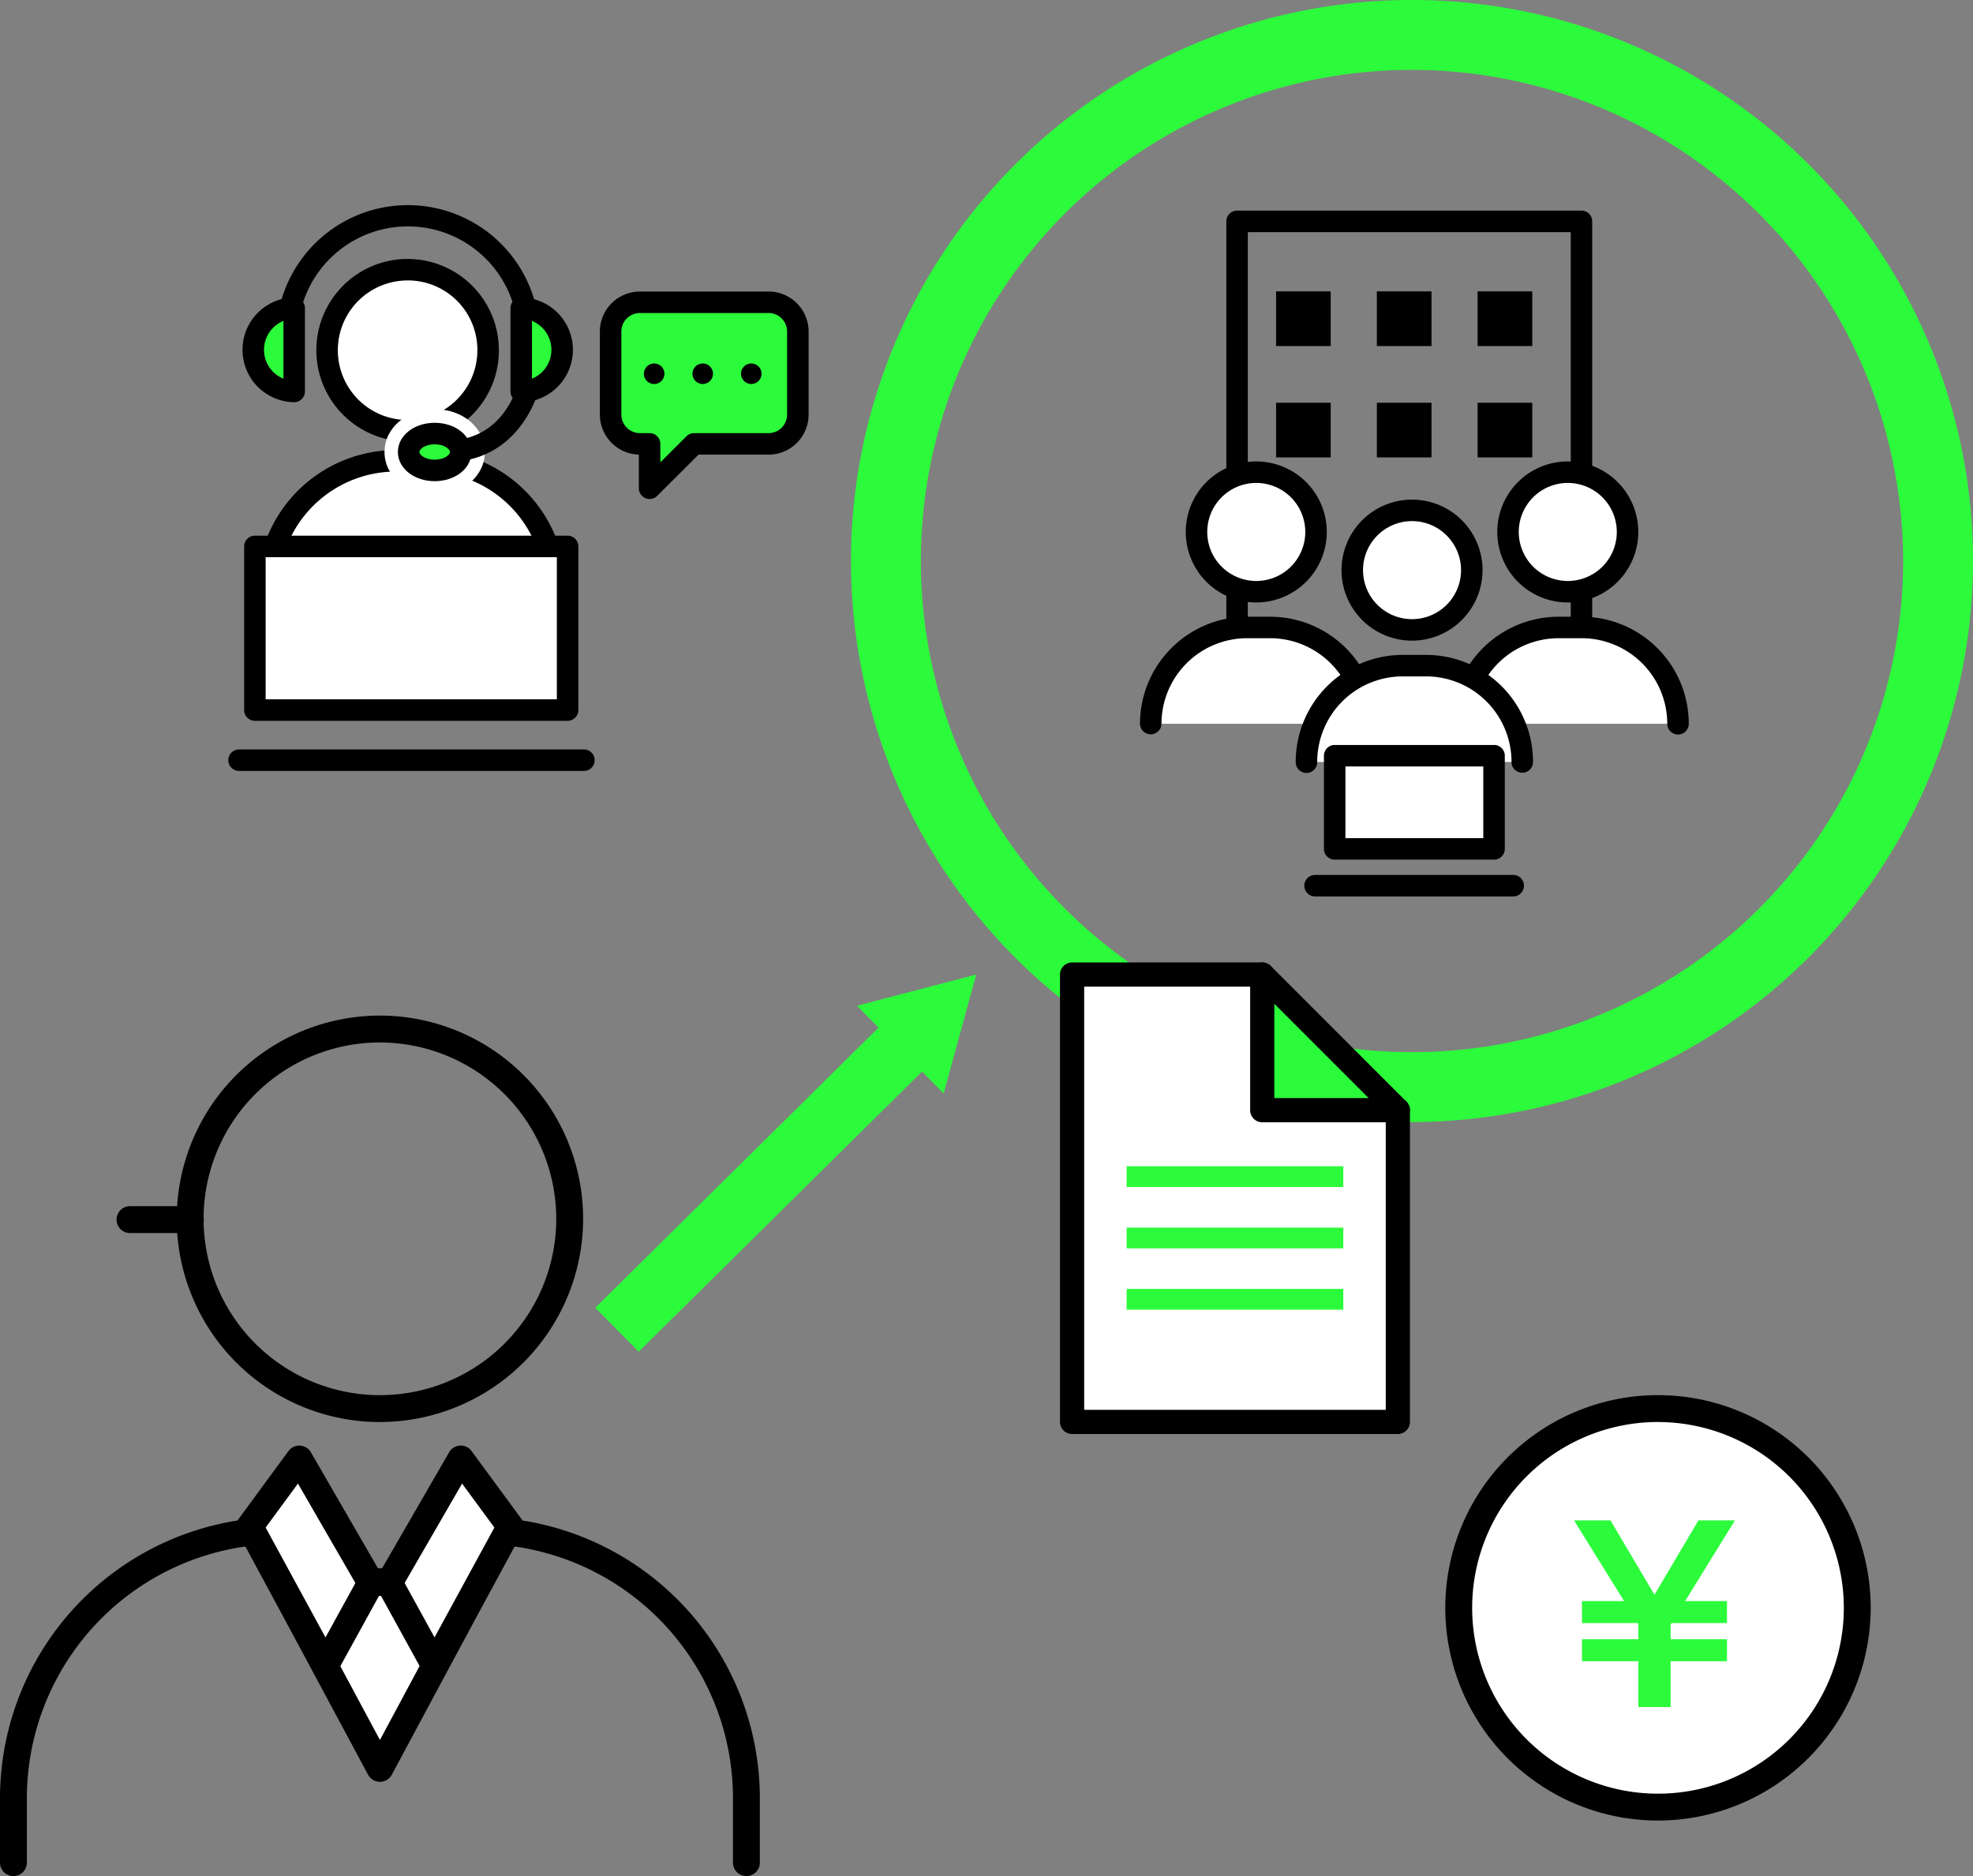 <svg xmlns="http://www.w3.org/2000/svg" width="390" height="370.829" viewBox="0 0 390 370.829">
  <rect x="0" y="0" width="390" height="370.829" fill="#808080" stroke="none"/>
  <g id="実績アイコン" transform="translate(-0.326 -1.039)">
    <g id="Group_15181" data-name="Group 15181" transform="translate(117.986 193.668)">
      <rect id="Rectangle_34082" data-name="Rectangle 34082" width="82.323" height="12.219" transform="translate(0 65.866) rotate(-44.677)" fill="#2cfb3b"/>
      <g id="Group_15180" data-name="Group 15180" transform="translate(51.733)">
        <path id="Path_109223" data-name="Path 109223" d="M159.774,188.53l23.574-6.171-6.439,23.5Z" transform="translate(-159.774 -182.359)" fill="#2cfb3b"/>
      </g>
    </g>
    <path id="Path_109224" data-name="Path 109224" d="M269.558,222.825A110.893,110.893,0,1,1,380.45,111.933,111.019,111.019,0,0,1,269.558,222.825Zm0-207.975a97.082,97.082,0,1,0,97.082,97.083A97.192,97.192,0,0,0,269.558,14.85Z" transform="translate(9.876)" fill="#2cfb3b"/>
    <g id="Group_15184" data-name="Group 15184" transform="translate(209.854 191.277)">
      <g id="Group_15182" data-name="Group 15182">
        <path id="パス_64" data-name="パス 64" d="M264.194,209.165v61.623H199.8V182.359h37.59" transform="translate(-197.413 -179.968)" fill="#fff"/>
        <path id="Path_109225" data-name="Path 109225" d="M264.335,273.318H199.943a2.391,2.391,0,0,1-2.39-2.39V182.5a2.391,2.391,0,0,1,2.39-2.39h37.59a2.39,2.39,0,0,1,0,4.781h-35.2v83.649h59.611V209.306a2.39,2.39,0,1,1,4.781,0v61.622A2.391,2.391,0,0,1,264.335,273.318Z" transform="translate(-197.553 -180.108)"/>
      </g>
      <g id="Group_15183" data-name="Group 15183" transform="translate(37.584 0.002)">
        <path id="パス_65" data-name="パス 65" d="M235.18,182.36l26.8,26.807h-26.8Z" transform="translate(-232.79 -179.97)" fill="#2cfb3b"/>
        <path id="Path_109226" data-name="Path 109226" d="M262.125,211.7h-26.8a2.391,2.391,0,0,1-2.39-2.39V182.5a2.39,2.39,0,0,1,4.08-1.69l26.806,26.807a2.39,2.39,0,0,1-1.69,4.081Zm-24.414-4.781h18.644l-18.644-18.645Z" transform="translate(-232.93 -180.11)"/>
      </g>
      <rect id="長方形_175" data-name="長方形 175" width="42.828" height="4.102" transform="translate(13.168 40.289)" fill="#2cfb3b"/>
      <rect id="長方形_176" data-name="長方形 176" width="42.828" height="4.102" transform="translate(13.168 52.412)" fill="#2cfb3b"/>
      <rect id="長方形_177" data-name="長方形 177" width="42.828" height="4.102" transform="translate(13.168 64.534)" fill="#2cfb3b"/>
    </g>
    <g id="Group_15200" data-name="Group 15200" transform="translate(225.66 42.67)">
      <g id="Group_15187" data-name="Group 15187" transform="translate(17.073)">
        <path id="Path_109227" data-name="Path 109227" d="M298.7,139.558H230.627a2.125,2.125,0,0,1-2.125-2.125V42.351a2.125,2.125,0,0,1,2.125-2.125H298.7a2.125,2.125,0,0,1,2.125,2.125v95.082A2.125,2.125,0,0,1,298.7,139.558Zm-65.953-4.249H296.58V44.475H232.751Z" transform="translate(-228.502 -40.226)"/>
        <g id="Group_15185" data-name="Group 15185" transform="translate(9.833 15.964)">
          <rect id="Rectangle_34083" data-name="Rectangle 34083" width="10.804" height="10.804"/>
          <rect id="Rectangle_34084" data-name="Rectangle 34084" width="10.804" height="10.804" transform="translate(39.839)"/>
          <rect id="Rectangle_34085" data-name="Rectangle 34085" width="10.804" height="10.804" transform="translate(19.919)"/>
        </g>
        <g id="Group_15186" data-name="Group 15186" transform="translate(9.833 37.977)">
          <rect id="Rectangle_34086" data-name="Rectangle 34086" width="10.804" height="10.804"/>
          <rect id="Rectangle_34087" data-name="Rectangle 34087" width="10.804" height="10.804" transform="translate(39.839)"/>
          <rect id="Rectangle_34088" data-name="Rectangle 34088" width="10.804" height="10.804" transform="translate(19.919)"/>
        </g>
      </g>
      <g id="Group_15199" data-name="Group 15199" transform="translate(0 49.577)">
        <g id="Group_15190" data-name="Group 15190">
          <g id="Group_15188" data-name="Group 15188" transform="translate(0 30.693)">
            <path id="Path_109228" data-name="Path 109228" d="M214.431,136.822a19.039,19.039,0,0,1,19.039-19.039h4.578a19.039,19.039,0,0,1,19.039,19.039" transform="translate(-212.306 -115.658)" fill="#fff"/>
            <path id="Path_109229" data-name="Path 109229" d="M257.211,139.071a2.125,2.125,0,0,1-2.125-2.125,16.933,16.933,0,0,0-16.914-16.914H233.6a16.933,16.933,0,0,0-16.915,16.914,2.125,2.125,0,0,1-4.249,0A21.188,21.188,0,0,1,233.6,115.783h4.577a21.187,21.187,0,0,1,21.164,21.164A2.124,2.124,0,0,1,257.211,139.071Z" transform="translate(-212.431 -115.783)"/>
          </g>
          <g id="Group_15189" data-name="Group 15189" transform="translate(9.052)">
            <circle id="Ellipse_307" data-name="Ellipse 307" cx="11.814" cy="11.814" r="11.814" transform="translate(2.125 2.124)" fill="#fff"/>
            <path id="Path_109230" data-name="Path 109230" d="M234.89,114.769A13.938,13.938,0,1,1,248.83,100.83,13.955,13.955,0,0,1,234.89,114.769Zm0-23.627a9.689,9.689,0,1,0,9.69,9.689A9.7,9.7,0,0,0,234.89,91.141Z" transform="translate(-220.952 -86.892)"/>
          </g>
        </g>
        <g id="Group_15193" data-name="Group 15193" transform="translate(61.578)">
          <g id="Group_15191" data-name="Group 15191" transform="translate(0 30.693)">
            <path id="Path_109231" data-name="Path 109231" d="M272.394,136.822a19.039,19.039,0,0,1,19.039-19.039h4.578a19.039,19.039,0,0,1,19.039,19.039" transform="translate(-270.269 -115.658)" fill="#fff"/>
            <path id="Path_109232" data-name="Path 109232" d="M315.174,139.071a2.124,2.124,0,0,1-2.125-2.125,16.933,16.933,0,0,0-16.914-16.914h-4.578a16.933,16.933,0,0,0-16.914,16.914,2.125,2.125,0,1,1-4.249,0,21.188,21.188,0,0,1,21.163-21.164h4.578A21.188,21.188,0,0,1,317.3,136.947,2.125,2.125,0,0,1,315.174,139.071Z" transform="translate(-270.394 -115.783)"/>
          </g>
          <g id="Group_15192" data-name="Group 15192" transform="translate(9.052)">
            <circle id="Ellipse_308" data-name="Ellipse 308" cx="11.814" cy="11.814" r="11.814" transform="translate(2.124 2.124)" fill="#fff"/>
            <path id="Path_109233" data-name="Path 109233" d="M292.853,114.769a13.938,13.938,0,1,1,13.938-13.938A13.954,13.954,0,0,1,292.853,114.769Zm0-23.627a9.689,9.689,0,1,0,9.689,9.689A9.7,9.7,0,0,0,292.853,91.141Z" transform="translate(-278.915 -86.892)"/>
          </g>
        </g>
        <g id="Group_15196" data-name="Group 15196" transform="translate(30.79 7.547)">
          <g id="Group_15194" data-name="Group 15194" transform="translate(0 30.694)">
            <path id="Path_109234" data-name="Path 109234" d="M243.412,143.927a19.029,19.029,0,0,1,19.04-19.039h4.578a19.028,19.028,0,0,1,19.039,19.039" transform="translate(-241.288 -122.763)" fill="#fff"/>
            <path id="Path_109235" data-name="Path 109235" d="M286.193,146.177a2.125,2.125,0,0,1-2.125-2.125,16.9,16.9,0,0,0-16.914-16.915h-4.578a16.9,16.9,0,0,0-16.914,16.915,2.125,2.125,0,1,1-4.249,0,21.153,21.153,0,0,1,21.164-21.165h4.578a21.154,21.154,0,0,1,21.164,21.165A2.126,2.126,0,0,1,286.193,146.177Z" transform="translate(-241.413 -122.888)"/>
          </g>
          <g id="Group_15195" data-name="Group 15195" transform="translate(9.052)">
            <circle id="Ellipse_309" data-name="Ellipse 309" cx="11.814" cy="11.814" r="11.814" transform="translate(2.124 2.125)" fill="#fff"/>
            <path id="Path_109236" data-name="Path 109236" d="M263.872,121.874a13.939,13.939,0,1,1,13.938-13.939A13.954,13.954,0,0,1,263.872,121.874Zm0-23.628a9.689,9.689,0,1,0,9.689,9.689A9.7,9.7,0,0,0,263.872,98.245Z" transform="translate(-249.934 -93.996)"/>
          </g>
        </g>
        <g id="Group_15197" data-name="Group 15197" transform="translate(36.365 56.041)">
          <rect id="Rectangle_34089" data-name="Rectangle 34089" width="31.505" height="18.418" transform="translate(2.124 2.125)" fill="#fff"/>
          <path id="Path_109237" data-name="Path 109237" d="M280.289,162.31h-31.5a2.124,2.124,0,0,1-2.125-2.125V141.768a2.124,2.124,0,0,1,2.125-2.125h31.5a2.124,2.124,0,0,1,2.125,2.125v18.417A2.124,2.124,0,0,1,280.289,162.31Zm-29.379-4.249h27.254V143.893H250.911Z" transform="translate(-246.661 -139.643)"/>
        </g>
        <g id="Group_15198" data-name="Group 15198" transform="translate(32.532 81.736)">
          <line id="Line_8087" data-name="Line 8087" x2="39.17" transform="translate(2.125 2.124)" fill="#f5f5f5"/>
          <path id="Path_109238" data-name="Path 109238" d="M284.347,168.078h-39.17a2.125,2.125,0,1,1,0-4.249h39.17a2.125,2.125,0,0,1,0,4.249Z" transform="translate(-243.053 -163.829)"/>
        </g>
      </g>
    </g>
    <g id="Group_15204" data-name="Group 15204" transform="translate(286.015 276.806)">
      <g id="Group_15201" data-name="Group 15201">
        <circle id="Ellipse_310" data-name="Ellipse 310" cx="39.389" cy="39.389" r="39.389" transform="translate(2.656 2.656)" fill="#fff"/>
        <path id="Path_109239" data-name="Path 109239" d="M311.286,344.7a42.044,42.044,0,1,1,42.044-42.044A42.092,42.092,0,0,1,311.286,344.7Zm0-78.777a36.733,36.733,0,1,0,36.733,36.733A36.775,36.775,0,0,0,311.286,265.928Z" transform="translate(-269.242 -260.616)"/>
      </g>
      <g id="Group_15203" data-name="Group 15203" transform="translate(25.446 24.753)">
        <g id="Group_15202" data-name="Group 15202">
          <path id="Path_109240" data-name="Path 109240" d="M294.766,311.752v-4.347h11.144v-2.912l-.139-.277H294.766v-4.347h8.324l-9.9-15.953h7.214l8.692,14.7,8.692-14.7h7.215l-9.849,15.953h8.276v4.347H312.475l-.185.277v2.912h11.143v4.347H312.29v9.063h-6.38v-9.063Z" transform="translate(-293.194 -283.916)" fill="#2cfb3b"/>
        </g>
      </g>
    </g>
    <g id="Group_15217" data-name="Group 15217" transform="translate(45.411 41.524)">
      <g id="Group_15211" data-name="Group 15211" transform="translate(2.852)">
        <g id="Group_15205" data-name="Group 15205" transform="translate(2.808 48.472)">
          <path id="Path_109241" data-name="Path 109241" d="M50.092,112.423a25.733,25.733,0,0,1,2.939-11.986A25.379,25.379,0,0,1,75.5,86.773h6.11A25.382,25.382,0,0,1,104.119,100.5a25.734,25.734,0,0,1,2.906,11.921" transform="translate(-47.967 -84.648)" fill="#fff"/>
          <path id="Path_109242" data-name="Path 109242" d="M107.149,114.672a2.125,2.125,0,0,1-2.125-2.125,23.769,23.769,0,0,0-2.665-10.939A23.215,23.215,0,0,0,81.737,89.022h-6.11a23.228,23.228,0,0,0-20.591,12.526,23.769,23.769,0,0,0-2.7,11,2.125,2.125,0,1,1-4.249,0,28.017,28.017,0,0,1,3.182-12.972,27.463,27.463,0,0,1,24.354-14.8h6.11a27.456,27.456,0,0,1,24.391,14.872,28.034,28.034,0,0,1,3.146,12.9A2.126,2.126,0,0,1,107.149,114.672Z" transform="translate(-48.092 -84.773)"/>
        </g>
        <g id="Group_15206" data-name="Group 15206" transform="translate(14.889 10.696)">
          <ellipse id="Ellipse_311" data-name="Ellipse 311" cx="15.768" cy="15.916" rx="15.768" ry="15.916" transform="translate(2.125 2.124)" fill="#fff"/>
          <path id="Path_109243" data-name="Path 109243" d="M77.358,85.3A18.041,18.041,0,1,1,95.25,67.255,17.988,17.988,0,0,1,77.358,85.3Zm0-31.832A13.792,13.792,0,1,0,91,67.255,13.734,13.734,0,0,0,77.358,53.464Z" transform="translate(-59.464 -49.215)"/>
        </g>
        <path id="Path_109244" data-name="Path 109244" d="M101.659,67.536a2.124,2.124,0,0,1-2.125-2.125,21.791,21.791,0,1,0-43.58,0,2.125,2.125,0,1,1-4.249,0,26.04,26.04,0,1,1,52.079,0A2.125,2.125,0,0,1,101.659,67.536Z" transform="translate(-45.059 -39.147)"/>
        <g id="Group_15207" data-name="Group 15207" transform="translate(0 18.298)">
          <path id="Path_109245" data-name="Path 109245" d="M55.539,74.84a8.236,8.236,0,0,1,0-16.469Z" transform="translate(-45.324 -56.246)" fill="#2cfb3b"/>
          <path id="Path_109246" data-name="Path 109246" d="M55.663,77.089a10.36,10.36,0,0,1,0-20.718A2.125,2.125,0,0,1,57.787,58.5V74.965A2.125,2.125,0,0,1,55.663,77.089ZM53.538,61.021a6.164,6.164,0,0,0,0,11.418Z" transform="translate(-45.449 -56.371)"/>
        </g>
        <g id="Group_15208" data-name="Group 15208" transform="translate(28.068 40.387)">
          <path id="Path_109247" data-name="Path 109247" d="M81.664,79.163c-4.372,0-7.795,2.787-7.795,6.342s3.423,6.344,7.795,6.344,7.794-2.787,7.794-6.344S86.034,79.163,81.664,79.163Z" transform="translate(-71.744 -77.038)" fill="#fff"/>
          <path id="Path_109248" data-name="Path 109248" d="M81.788,94.1c-5.563,0-9.919-3.72-9.919-8.468s4.357-8.467,9.919-8.467,9.918,3.719,9.918,8.467S87.35,94.1,81.788,94.1Zm0-12.686c-3.18,0-5.67,1.853-5.67,4.218s2.49,4.219,5.67,4.219S87.457,88,87.457,85.63,84.967,81.412,81.788,81.412Z" transform="translate(-71.869 -77.163)" fill="#fff"/>
        </g>
        <path id="Path_109249" data-name="Path 109249" d="M84.457,88.216a2.125,2.125,0,0,1-.1-4.247c12.474-.613,14.076-14.352,14.138-14.937a2.125,2.125,0,0,1,4.227.435c-.631,6.206-5.237,18.112-18.156,18.748Z" transform="translate(-43.148 -37.402)"/>
        <g id="Group_15209" data-name="Group 15209" transform="translate(30.714 43.085)">
          <ellipse id="Ellipse_312" data-name="Ellipse 312" cx="5.147" cy="3.645" rx="5.147" ry="3.645" transform="translate(2.125 2.125)" fill="#2cfb3b"/>
          <path id="Path_109250" data-name="Path 109250" d="M81.633,91.24c-4.078,0-7.273-2.534-7.273-5.769s3.195-5.77,7.273-5.77,7.272,2.535,7.272,5.77S85.71,91.24,81.633,91.24Zm0-7.289c-1.818,0-3.024.915-3.024,1.52s1.206,1.519,3.024,1.519,3.022-.915,3.022-1.519S83.45,83.951,81.633,83.951Z" transform="translate(-74.36 -79.702)"/>
        </g>
        <g id="Group_15210" data-name="Group 15210" transform="translate(52.968 18.298)">
          <path id="Path_109251" data-name="Path 109251" d="M97.307,74.84a8.236,8.236,0,0,0,0-16.469Z" transform="translate(-95.182 -56.246)" fill="#2cfb3b"/>
          <path id="Path_109252" data-name="Path 109252" d="M97.432,77.089a2.126,2.126,0,0,1-2.125-2.125V58.5a2.126,2.126,0,0,1,2.125-2.125,10.36,10.36,0,0,1,0,20.718Zm2.125-16.068V72.439a6.164,6.164,0,0,0,0-11.418Z" transform="translate(-95.307 -56.371)"/>
        </g>
      </g>
      <g id="Group_15212" data-name="Group 15212" transform="translate(3.175 65.395)">
        <rect id="Rectangle_34090" data-name="Rectangle 34090" width="61.813" height="32.351" transform="translate(2.125 2.125)" fill="#fff"/>
        <path id="Path_109253" data-name="Path 109253" d="M109.691,137.3H47.878a2.124,2.124,0,0,1-2.125-2.125V102.828a2.125,2.125,0,0,1,2.125-2.125h61.813a2.126,2.126,0,0,1,2.125,2.125v32.351A2.125,2.125,0,0,1,109.691,137.3ZM50,133.054h57.564v-28.1H50Z" transform="translate(-45.753 -100.703)"/>
      </g>
      <g id="Group_15213" data-name="Group 15213" transform="translate(0 107.65)">
        <line id="Line_8088" data-name="Line 8088" x2="68.164" transform="translate(2.125 2.126)" fill="#f5f5f5"/>
        <path id="Path_109254" data-name="Path 109254" d="M113.053,144.727H44.889a2.125,2.125,0,0,1,0-4.249h68.164a2.125,2.125,0,1,1,0,4.249Z" transform="translate(-42.764 -140.477)"/>
      </g>
      <g id="Group_15216" data-name="Group 15216" transform="translate(73.49 17.137)">
        <g id="Group_15214" data-name="Group 15214">
          <path id="Path_109255" data-name="Path 109255" d="M119.733,57.278h25.423a5.79,5.79,0,0,1,5.8,5.785V79.484a5.79,5.79,0,0,1-5.8,5.785H130.434l-8.79,8.774V85.268h-1.911a5.79,5.79,0,0,1-5.794-5.785V63.063A5.79,5.79,0,0,1,119.733,57.278Z" transform="translate(-111.814 -55.153)" fill="#2cfb3b"/>
          <path id="Path_109256" data-name="Path 109256" d="M121.769,96.292a2.126,2.126,0,0,1-2.125-2.125V87.515a7.922,7.922,0,0,1-7.705-7.906V63.187a7.924,7.924,0,0,1,7.92-7.909h25.422a7.924,7.924,0,0,1,7.92,7.909V79.608a7.924,7.924,0,0,1-7.92,7.909H131.438L123.27,95.67A2.122,2.122,0,0,1,121.769,96.292Zm-1.91-36.764a3.669,3.669,0,0,0-3.671,3.66V79.608a3.67,3.67,0,0,0,3.671,3.66h1.91a2.124,2.124,0,0,1,2.125,2.125v3.65l5.164-5.154a2.122,2.122,0,0,1,1.5-.621h14.721a3.67,3.67,0,0,0,3.67-3.66V63.187a3.669,3.669,0,0,0-3.67-3.66Z" transform="translate(-111.939 -55.278)"/>
        </g>
        <g id="Group_15215" data-name="Group 15215" transform="translate(8.707 14.223)">
          <path id="Path_109257" data-name="Path 109257" d="M139.331,70.69a2.028,2.028,0,1,0,2.028-2.024A2.018,2.018,0,0,0,139.331,70.69Zm-9.6,0a2.028,2.028,0,1,0,2.028-2.024A2.018,2.018,0,0,0,129.734,70.69Zm-9.6,0a2.028,2.028,0,1,0,2.029-2.024A2.019,2.019,0,0,0,120.135,70.69Z" transform="translate(-120.135 -68.666)"/>
        </g>
      </g>
    </g>
    <g id="Group_15221" data-name="Group 15221" transform="translate(0.326 201.785)">
      <path id="Path_109258" data-name="Path 109258" d="M142.466,354.262a2.656,2.656,0,0,1-2.656-2.656V338.832A50.279,50.279,0,0,0,89.588,288.61a2.656,2.656,0,1,1,0-5.312,55.6,55.6,0,0,1,55.534,55.534v12.774A2.657,2.657,0,0,1,142.466,354.262Z" transform="translate(5.076 -184.18)"/>
      <path id="Path_109259" data-name="Path 109259" d="M2.982,354.262a2.656,2.656,0,0,1-2.656-2.656V338.832A55.6,55.6,0,0,1,55.862,283.3a2.656,2.656,0,1,1,0,5.312A50.28,50.28,0,0,0,5.638,338.832v12.774A2.656,2.656,0,0,1,2.982,354.262Z" transform="translate(-0.326 -184.18)"/>
      <path id="Path_109260" data-name="Path 109260" d="M73.374,270.332a40.167,40.167,0,1,1,40.167-40.166A40.212,40.212,0,0,1,73.374,270.332Zm0-75.022a34.855,34.855,0,1,0,34.855,34.855A34.895,34.895,0,0,0,73.374,195.311Z" transform="translate(1.725 -189.999)"/>
      <path id="Path_109261" data-name="Path 109261" d="M36.607,230.767H24.667a2.656,2.656,0,0,1,0-5.312h11.94a2.656,2.656,0,1,1,0,5.312Z" transform="translate(1.027 -187.788)"/>
      <g id="Group_15218" data-name="Group 15218" transform="translate(49.17 102.765)">
        <path id="Path_109262" data-name="Path 109262" d="M95.655,289.231,72.382,332.609,49.109,289.231l23.273,6.634Z" transform="translate(-46.453 -286.575)" fill="#fff"/>
        <path id="Path_109263" data-name="Path 109263" d="M72.538,335.42a2.656,2.656,0,0,1-2.34-1.4L46.925,290.642a2.657,2.657,0,0,1,3.069-3.81l22.545,6.427,22.545-6.427a2.656,2.656,0,0,1,3.068,3.81L74.879,334.019A2.655,2.655,0,0,1,72.538,335.42ZM54.573,293.661l17.966,33.485L90.5,293.661l-17.236,4.915a2.672,2.672,0,0,1-1.457,0Z" transform="translate(-46.609 -286.731)"/>
      </g>
      <g id="Group_15219" data-name="Group 15219" transform="translate(46.714 84.99)">
        <path id="Path_109264" data-name="Path 109264" d="M46.8,285.827l14.957,27.466,8.974-16.316L56.587,272.5Z" transform="translate(-44.141 -269.843)" fill="#fff"/>
        <path id="Path_109265" data-name="Path 109265" d="M61.91,316.1H61.9a2.657,2.657,0,0,1-2.328-1.385L44.621,287.253a2.654,2.654,0,0,1,.192-2.843l9.79-13.325a2.613,2.613,0,0,1,2.285-1.078,2.656,2.656,0,0,1,2.154,1.323L73.183,295.8a2.655,2.655,0,0,1,.028,2.609l-8.974,16.316A2.654,2.654,0,0,1,61.91,316.1ZM50.093,286.2l11.828,21.72,5.913-10.751L56.477,277.506Z" transform="translate(-44.297 -269.999)"/>
      </g>
      <g id="Group_15220" data-name="Group 15220" transform="translate(74.275 84.99)">
        <path id="Path_109266" data-name="Path 109266" d="M96.671,285.827,81.714,313.293,72.74,296.977,86.881,272.5Z" transform="translate(-70.084 -269.843)" fill="#fff"/>
        <path id="Path_109267" data-name="Path 109267" d="M81.87,316.1a2.655,2.655,0,0,1-2.327-1.376l-8.974-16.316A2.655,2.655,0,0,1,70.6,295.8l14.14-24.475a2.656,2.656,0,0,1,2.154-1.323,2.614,2.614,0,0,1,2.285,1.078l9.791,13.325a2.658,2.658,0,0,1,.192,2.843L84.2,314.72a2.657,2.657,0,0,1-2.327,1.385Zm-5.925-18.94,5.914,10.752L93.688,286.2l-6.385-8.69Z" transform="translate(-70.24 -269.999)"/>
      </g>
    </g>
  </g>
</svg>
